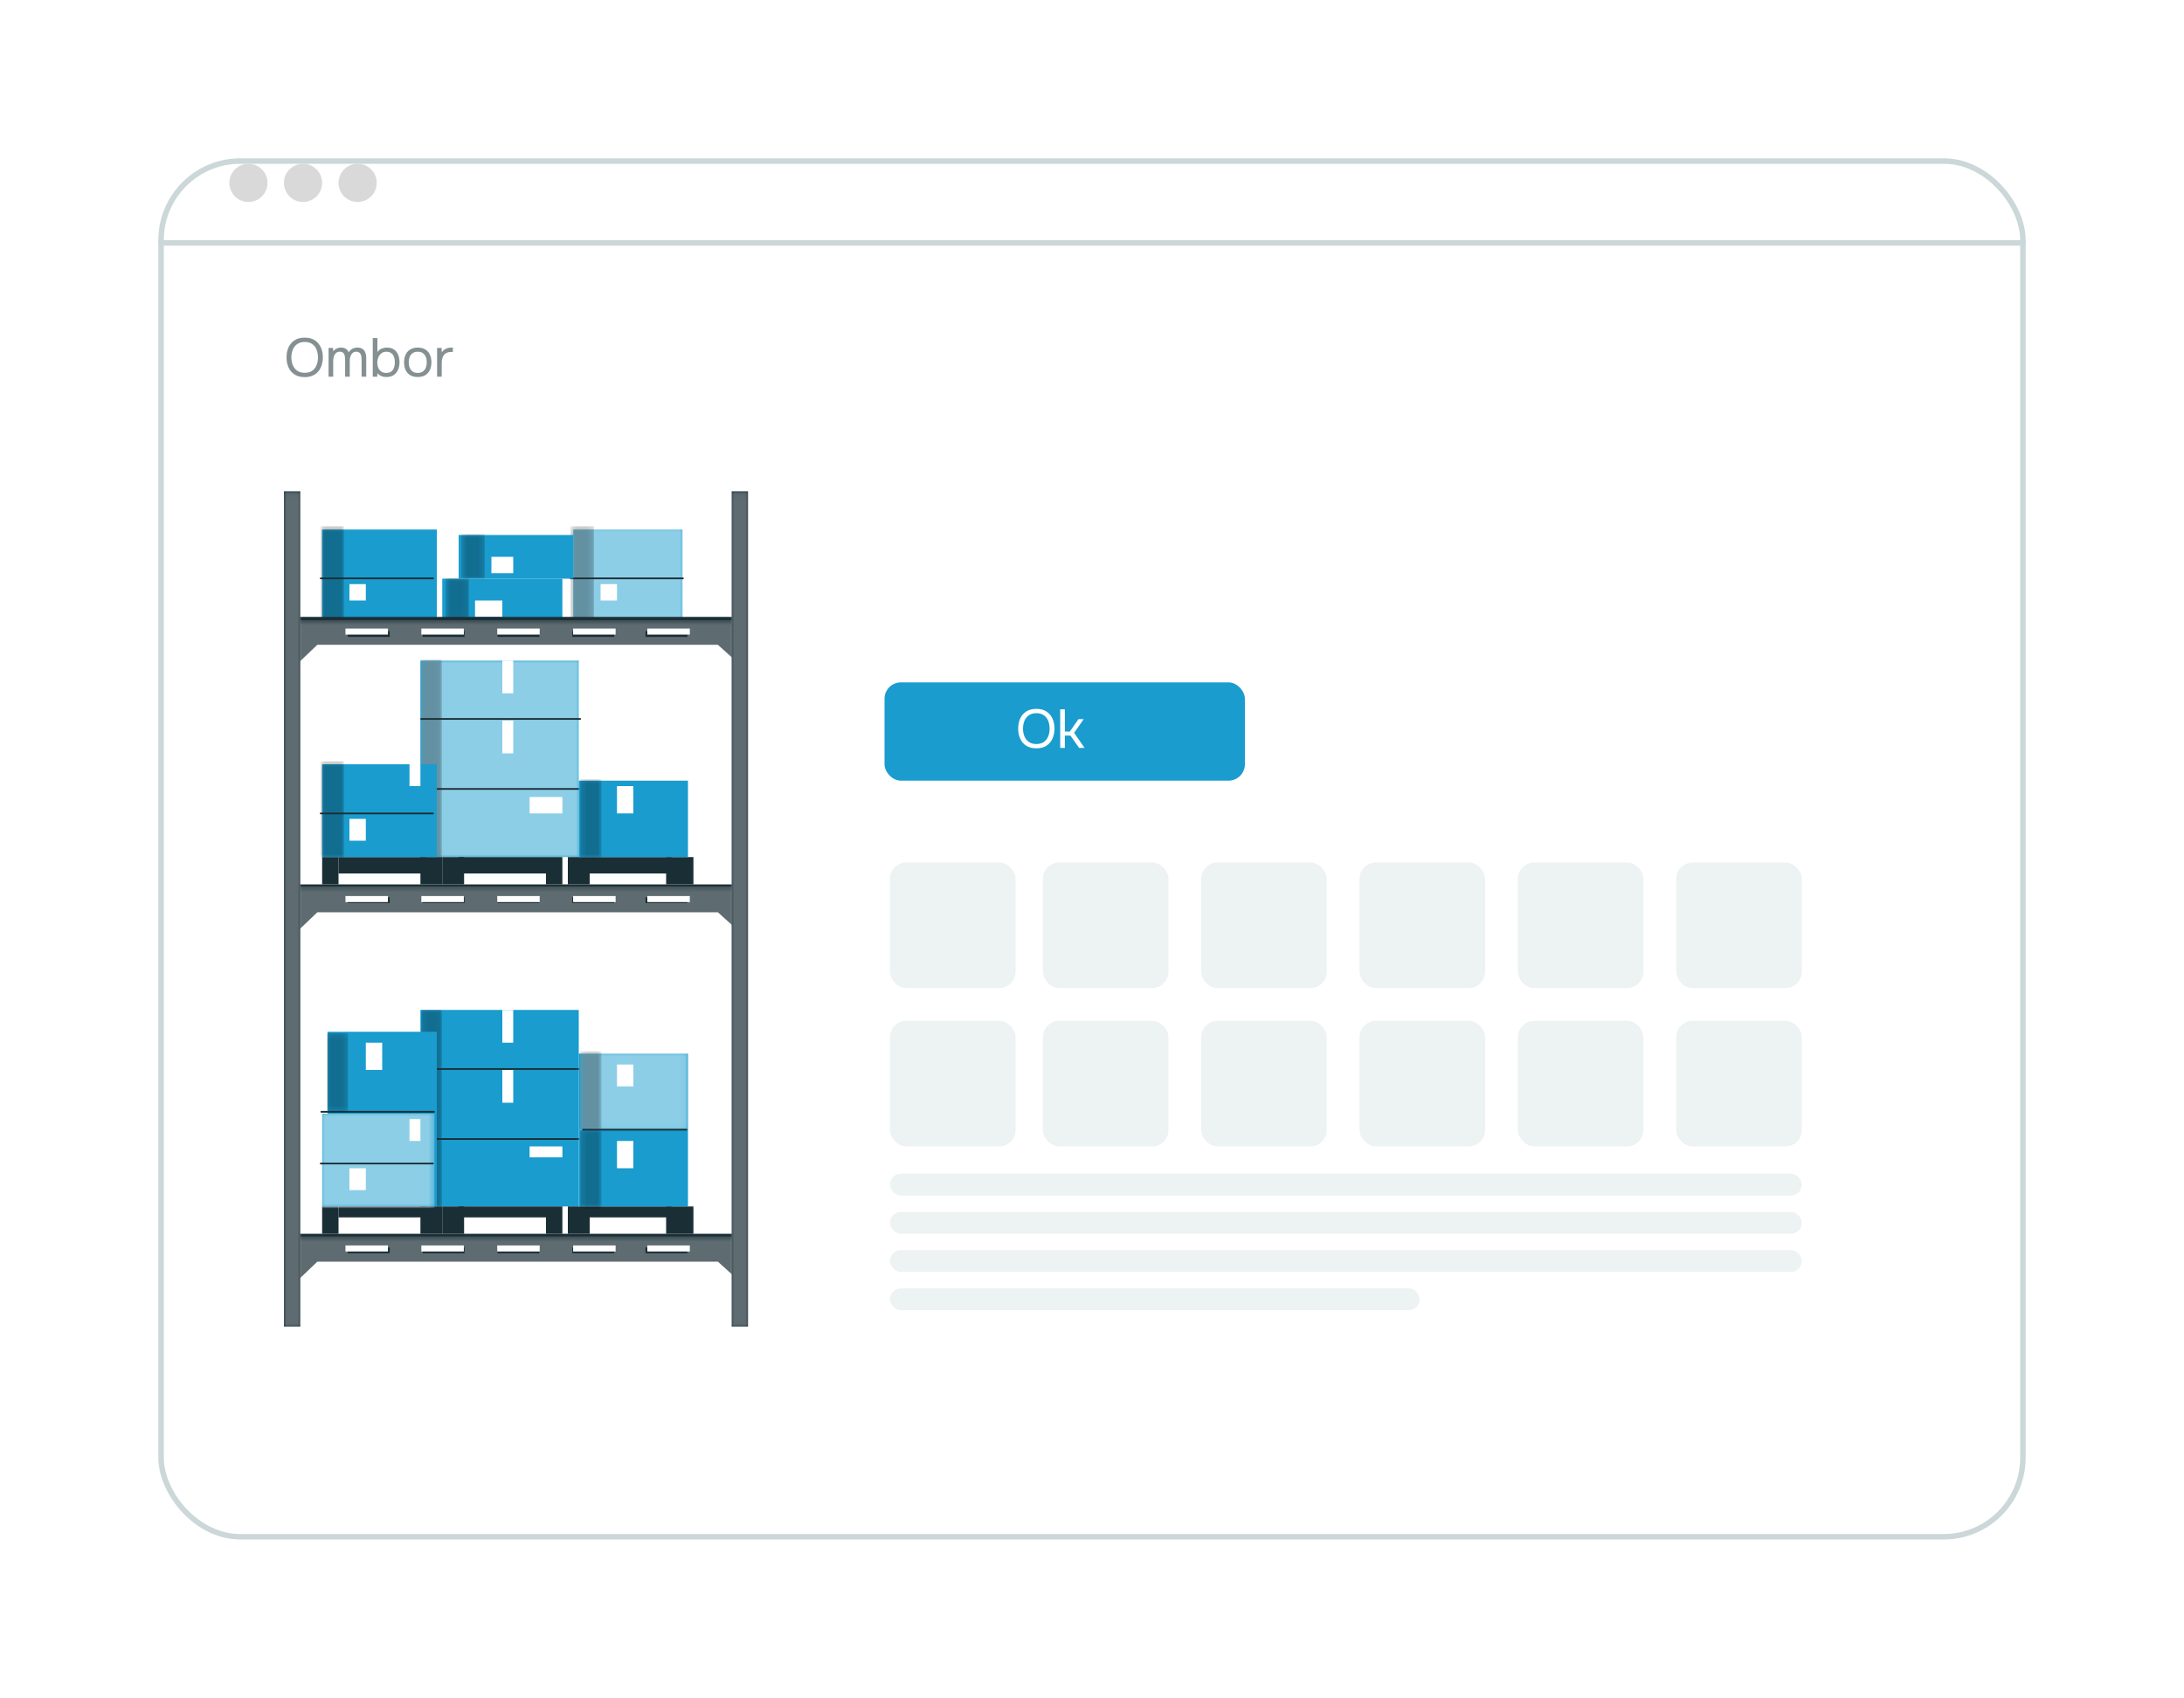 <?xml version="1.0" encoding="UTF-8"?> <svg xmlns="http://www.w3.org/2000/svg" width="400" height="311" viewBox="0 0 400 311" fill="none"><g filter="url(#filter0_d_1056_1837)"><rect x="29" y="18" width="342" height="253" rx="15" fill="white"></rect><rect x="29.5" y="18.5" width="341" height="252" rx="14.5" stroke="#CBD7D8"></rect></g><line x1="29" y1="44.5" x2="371" y2="44.5" stroke="#CBD7D8"></line><circle cx="45.5" cy="33.5" r="3.5" fill="#D9D9D9"></circle><circle cx="55.5" cy="33.5" r="3.5" fill="#D9D9D9"></circle><circle cx="65.5" cy="33.5" r="3.5" fill="#D9D9D9"></circle><path d="M55.81 69.08C55.077 69.08 54.463 68.923 53.97 68.61C53.477 68.297 53.103 67.867 52.85 67.32C52.603 66.773 52.48 66.157 52.48 65.47C52.48 64.777 52.603 64.157 52.85 63.61C53.103 63.063 53.477 62.633 53.97 62.32C54.463 62.007 55.077 61.85 55.81 61.85C56.543 61.85 57.153 62.007 57.64 62.32C58.133 62.633 58.503 63.063 58.75 63.61C59.003 64.157 59.13 64.777 59.13 65.47C59.13 66.157 59.003 66.773 58.75 67.32C58.503 67.867 58.133 68.297 57.64 68.61C57.153 68.923 56.543 69.08 55.81 69.08ZM55.81 68.29C56.37 68.29 56.83 68.163 57.19 67.91C57.55 67.65 57.813 67.307 57.98 66.88C58.153 66.453 58.24 65.983 58.24 65.47C58.24 65.083 58.19 64.72 58.09 64.38C57.997 64.033 57.85 63.73 57.65 63.47C57.45 63.21 57.197 63.007 56.89 62.86C56.583 62.713 56.223 62.64 55.81 62.64C55.257 62.64 54.797 62.77 54.43 63.03C54.07 63.29 53.8 63.633 53.62 64.06C53.447 64.487 53.36 64.957 53.36 65.47C53.36 65.977 53.447 66.443 53.62 66.87C53.793 67.297 54.06 67.64 54.42 67.9C54.787 68.16 55.25 68.29 55.81 68.29ZM60.177 69V63.73H60.997L61.037 64.36C61.151 64.2 61.277 64.07 61.417 63.97C61.564 63.87 61.724 63.797 61.897 63.75C62.077 63.697 62.267 63.67 62.467 63.67C62.834 63.67 63.131 63.75 63.357 63.91C63.584 64.063 63.754 64.267 63.867 64.52C63.987 64.34 64.124 64.187 64.277 64.06C64.437 63.933 64.614 63.837 64.807 63.77C65.007 63.703 65.227 63.67 65.467 63.67C65.854 63.67 66.164 63.753 66.397 63.92C66.637 64.087 66.811 64.313 66.917 64.6C67.024 64.88 67.077 65.197 67.077 65.55V69H66.227V65.98C66.227 65.807 66.217 65.63 66.197 65.45C66.184 65.27 66.144 65.103 66.077 64.95C66.011 64.79 65.911 64.663 65.777 64.57C65.651 64.47 65.471 64.42 65.237 64.42C65.017 64.42 64.831 64.473 64.677 64.58C64.531 64.68 64.411 64.817 64.317 64.99C64.224 65.163 64.157 65.35 64.117 65.55C64.077 65.743 64.057 65.937 64.057 66.13V69H63.207V65.97C63.207 65.803 63.197 65.63 63.177 65.45C63.164 65.27 63.127 65.103 63.067 64.95C63.014 64.79 62.921 64.663 62.787 64.57C62.661 64.47 62.484 64.42 62.257 64.42C61.937 64.42 61.687 64.513 61.507 64.7C61.327 64.88 61.201 65.103 61.127 65.37C61.061 65.63 61.027 65.887 61.027 66.14V69H60.177ZM70.761 69.06C70.521 69.06 70.297 69.033 70.091 68.98C69.891 68.92 69.707 68.837 69.541 68.73C69.381 68.623 69.241 68.5 69.121 68.36L69.081 69H68.271V61.93H69.121V64.49C69.294 64.223 69.541 64.02 69.861 63.88C70.187 63.74 70.521 63.67 70.861 63.67C71.394 63.67 71.831 63.79 72.171 64.03C72.511 64.263 72.761 64.583 72.921 64.99C73.087 65.39 73.171 65.843 73.171 66.35C73.171 66.85 73.084 67.307 72.911 67.72C72.737 68.127 72.474 68.453 72.121 68.7C71.767 68.94 71.314 69.06 70.761 69.06ZM70.751 68.31C71.137 68.31 71.444 68.223 71.671 68.05C71.897 67.87 72.061 67.633 72.161 67.34C72.267 67.047 72.321 66.723 72.321 66.37C72.321 66.01 72.267 65.683 72.161 65.39C72.061 65.097 71.894 64.863 71.661 64.69C71.427 64.517 71.117 64.43 70.731 64.43C70.384 64.43 70.087 64.527 69.841 64.72C69.601 64.913 69.417 65.16 69.291 65.46C69.164 65.76 69.101 66.067 69.101 66.38C69.101 66.72 69.154 67.037 69.261 67.33C69.374 67.623 69.551 67.86 69.791 68.04C70.037 68.22 70.357 68.31 70.751 68.31ZM76.506 69.06C75.953 69.06 75.489 68.947 75.116 68.72C74.743 68.487 74.463 68.167 74.276 67.76C74.096 67.353 74.006 66.89 74.006 66.37C74.006 65.843 74.099 65.38 74.286 64.98C74.473 64.573 74.753 64.253 75.126 64.02C75.499 63.787 75.966 63.67 76.526 63.67C77.079 63.67 77.539 63.787 77.906 64.02C78.279 64.253 78.556 64.573 78.736 64.98C78.923 65.38 79.016 65.843 79.016 66.37C79.016 66.89 78.923 67.353 78.736 67.76C78.549 68.167 78.269 68.487 77.896 68.72C77.529 68.947 77.066 69.06 76.506 69.06ZM76.506 68.31C76.893 68.31 77.206 68.223 77.446 68.05C77.693 67.877 77.873 67.643 77.986 67.35C78.106 67.057 78.166 66.73 78.166 66.37C78.166 66.01 78.106 65.683 77.986 65.39C77.873 65.097 77.693 64.863 77.446 64.69C77.206 64.517 76.893 64.43 76.506 64.43C76.126 64.43 75.813 64.517 75.566 64.69C75.326 64.863 75.146 65.097 75.026 65.39C74.913 65.683 74.856 66.01 74.856 66.37C74.856 66.73 74.913 67.057 75.026 67.35C75.146 67.643 75.326 67.877 75.566 68.05C75.813 68.223 76.126 68.31 76.506 68.31ZM80.053 69V63.73H80.873L80.913 64.55C81.046 64.343 81.2 64.177 81.373 64.05C81.553 63.923 81.75 63.83 81.963 63.77C82.183 63.703 82.42 63.67 82.673 63.67C82.72 63.67 82.763 63.67 82.803 63.67C82.85 63.67 82.897 63.67 82.943 63.67V64.47H82.633C82.22 64.47 81.883 64.56 81.623 64.74C81.37 64.913 81.186 65.15 81.073 65.45C80.96 65.743 80.903 66.07 80.903 66.43V69H80.053Z" fill="#849092"></path><path d="M93.984 143.424H81.603C81.28 143.424 81.018 143.105 81.018 142.713V139.718C81.018 139.326 81.28 139.008 81.603 139.008H93.984C94.308 139.008 94.57 139.326 94.57 139.718V142.713C94.57 143.105 94.308 143.424 93.984 143.424Z" fill="#ECECEC"></path><path d="M80 114H59V97H80V114Z" fill="#1A9CCE"></path><mask id="mask0_1056_1837" style="mask-type:luminance" maskUnits="userSpaceOnUse" x="58" y="96" width="5" height="19"><path d="M58.728 96.389H63V114.11H58.728V96.389Z" fill="white"></path></mask><g mask="url(#mask0_1056_1837)"><g opacity="0.3"><path d="M63 114.11H58.728V96.389H63V114.11Z" fill="black"></path></g></g><path d="M58.734 106.102H79.314C79.513 106.102 79.514 105.791 79.314 105.791H58.734C58.534 105.791 58.534 106.102 58.734 106.102Z" fill="#1A2E35"></path><path d="M67 110H64V107H67V110Z" fill="white"></path><path d="M125 114H105V97H125V114Z" fill="#1A9CCE"></path><mask id="mask1_1056_1837" style="mask-type:luminance" maskUnits="userSpaceOnUse" x="104" y="96" width="22" height="19"><path d="M104.509 96.389H125.353V114.11H104.509V96.389Z" fill="white"></path></mask><g mask="url(#mask1_1056_1837)"><g opacity="0.5"><path d="M125.353 114.11H104.509V96.389H125.353V114.11Z" fill="white"></path></g></g><mask id="mask2_1056_1837" style="mask-type:luminance" maskUnits="userSpaceOnUse" x="104" y="96" width="5" height="19"><path d="M104.509 96.389H108.78V114.11H104.509V96.389Z" fill="white"></path></mask><g mask="url(#mask2_1056_1837)"><g opacity="0.3"><path d="M108.78 114.11H104.509V96.389H108.78V114.11Z" fill="black"></path></g></g><path d="M104.513 106.102H125.093C125.293 106.102 125.293 105.791 125.093 105.791H104.513C104.313 105.791 104.313 106.102 104.513 106.102Z" fill="#1A2E35"></path><path d="M113 110H110V107H113V110Z" fill="white"></path><path d="M103 114H81V106H103V114Z" fill="#1A9CCE"></path><mask id="mask3_1056_1837" style="mask-type:luminance" maskUnits="userSpaceOnUse" x="81" y="105" width="5" height="10"><path d="M81.609 105.911H85.881V114.075H81.609V105.911Z" fill="white"></path></mask><g mask="url(#mask3_1056_1837)"><g opacity="0.3"><path d="M85.881 114.075H81.609V105.911H85.881V114.075Z" fill="black"></path></g></g><path d="M92 113H87V110H92V113Z" fill="white"></path><path d="M105 106H84V98H105V106Z" fill="#1A9CCE"></path><mask id="mask4_1056_1837" style="mask-type:luminance" maskUnits="userSpaceOnUse" x="84" y="97" width="5" height="9"><path d="M84.496 97.819H88.767V105.983H84.496V97.819Z" fill="white"></path></mask><g mask="url(#mask4_1056_1837)"><g opacity="0.3"><path d="M88.768 105.983H84.496V97.819H88.768V105.983Z" fill="black"></path></g></g><path d="M94 105H90V102H94V105Z" fill="white"></path><path d="M106 157H77V121H106V157Z" fill="#1A9CCE"></path><mask id="mask5_1056_1837" style="mask-type:luminance" maskUnits="userSpaceOnUse" x="77" y="120" width="30" height="38"><path d="M77.138 120.817H106.257V157.113H77.138V120.817Z" fill="white"></path></mask><g mask="url(#mask5_1056_1837)"><g opacity="0.5"><path d="M106.258 157.113H77.139V120.817H106.258V157.113Z" fill="white"></path></g></g><mask id="mask6_1056_1837" style="mask-type:luminance" maskUnits="userSpaceOnUse" x="77" y="120" width="4" height="38"><path d="M77.138 120.817H80.932V157.33H77.138V120.817Z" fill="white"></path></mask><g mask="url(#mask6_1056_1837)"><g opacity="0.3"><path d="M80.932 157.33H77.138V120.817H80.932V157.33Z" fill="black"></path></g></g><path d="M94 138H92V132H94V138Z" fill="white"></path><path d="M77.139 131.855H99.856H106.258C106.458 131.855 106.458 131.545 106.258 131.545H83.541H77.139C76.939 131.545 76.939 131.855 77.139 131.855Z" fill="#1A2E35"></path><path d="M77.139 144.67H99.928H106.424C106.624 144.67 106.624 144.36 106.424 144.36H83.635H77.139C76.939 144.36 76.939 144.67 77.139 144.67Z" fill="#1A2E35"></path><path d="M94 127H92V121H94V127Z" fill="white"></path><path d="M103 149H97V146H103V149Z" fill="white"></path><path d="M126.34 116.246H118.559V115.136H126.34V116.246ZM112.75 116.246H104.969V115.136H112.75V116.246ZM98.851 116.246H91.069V115.136H98.851V116.246ZM84.951 116.246H77.169V115.136H84.951V116.246ZM71.051 116.246H63.27V115.136H71.051V116.246ZM53 113V123L58.117 118.116H131.481L136 122.186V113H53Z" fill="#1A2E35"></path><mask id="mask7_1056_1837" style="mask-type:luminance" maskUnits="userSpaceOnUse" x="53" y="113" width="83" height="11"><path d="M53.571 113.589H135.423V123.088H53.571V113.589Z" fill="white"></path></mask><g mask="url(#mask7_1056_1837)"><g opacity="0.3"><path d="M125.897 116.672H118.223V115.618H125.897V116.672ZM112.495 116.672H104.821V115.618H112.495V116.672ZM98.788 116.672H91.114V115.618H98.788V116.672ZM85.08 116.672H77.406V115.618H85.08V116.672ZM71.373 116.672H63.699V115.618H71.373V116.672ZM53.571 113.589V123.088L58.618 118.449H130.966L135.423 122.315V113.589H53.571Z" fill="white"></path></g></g><path d="M126.34 165.246H118.559V164.136H126.34V165.246ZM112.75 165.246H104.969V164.136H112.75V165.246ZM98.851 165.246H91.069V164.136H98.851V165.246ZM84.951 165.246H77.169V164.136H84.951V165.246ZM71.051 165.246H63.27V164.136H71.051V165.246ZM53 162V172L58.117 167.116H131.481L136 171.186V162H53Z" fill="#1A2E35"></path><mask id="mask8_1056_1837" style="mask-type:luminance" maskUnits="userSpaceOnUse" x="53" y="162" width="83" height="10"><path d="M53.571 162.356H135.423V171.854H53.571V162.356Z" fill="white"></path></mask><g mask="url(#mask8_1056_1837)"><g opacity="0.3"><path d="M125.897 165.438H118.223V164.384H125.897V165.438ZM112.495 165.438H104.821V164.384H112.495V165.438ZM98.788 165.438H91.114V164.384H98.788V165.438ZM85.08 165.438H77.406V164.384H85.08V165.438ZM71.373 165.438H63.699V164.384H71.373V165.438ZM53.571 162.356V171.854L58.618 167.215H130.966L135.423 171.081V162.356H53.571Z" fill="white"></path></g></g><path d="M62 162H59V157H62V162Z" fill="#1A2E35"></path><path d="M81 162H77V157H81V162Z" fill="#1A2E35"></path><path d="M62 160H78V157H62V160Z" fill="#1A2E35"></path><path d="M85 162H81V157H85V162Z" fill="#1A2E35"></path><path d="M103 162H100V157H103V162Z" fill="#1A2E35"></path><path d="M84 160H100V157H84V160Z" fill="#1A2E35"></path><path d="M108 162H104V157H108V162Z" fill="#1A2E35"></path><path d="M127 162H122V157H127V162Z" fill="#1A2E35"></path><path d="M108 160H123V157H108V160Z" fill="#1A2E35"></path><path d="M80 157H59V140H80V157Z" fill="#1A9CCE"></path><mask id="mask9_1056_1837" style="mask-type:luminance" maskUnits="userSpaceOnUse" x="58" y="139" width="5" height="19"><path d="M58.728 139.451H63V157.113H58.728V139.451Z" fill="white"></path></mask><g mask="url(#mask9_1056_1837)"><g opacity="0.3"><path d="M63 157.113H58.728V139.45H63V157.113Z" fill="black"></path></g></g><path d="M58.734 149.163H79.314C79.513 149.163 79.514 148.853 79.314 148.853H58.734C58.534 148.853 58.534 149.163 58.734 149.163Z" fill="#1A2E35"></path><path d="M77 144H75V140H77V144Z" fill="white"></path><path d="M67 154H64V150H67V154Z" fill="white"></path><path d="M126 157H106V143H126V157Z" fill="#1A9CCE"></path><mask id="mask10_1056_1837" style="mask-type:luminance" maskUnits="userSpaceOnUse" x="106" y="142" width="5" height="16"><path d="M106.261 142.74H110.162V157.113H106.261V142.74Z" fill="white"></path></mask><g mask="url(#mask10_1056_1837)"><g opacity="0.3"><path d="M106.261 157.113H110.163V142.74H106.261V157.113Z" fill="black"></path></g></g><path d="M116 149H113V144H116V149Z" fill="white"></path><path d="M106 221H77V185H106V221Z" fill="#1A9CCE"></path><mask id="mask11_1056_1837" style="mask-type:luminance" maskUnits="userSpaceOnUse" x="77" y="184" width="4" height="38"><path d="M77.138 184.942H80.932V221.455H77.138V184.942Z" fill="white"></path></mask><g mask="url(#mask11_1056_1837)"><g opacity="0.3"><path d="M80.932 221.455H77.138V184.942H80.932V221.455Z" fill="black"></path></g></g><path d="M94 202H92V196H94V202Z" fill="white"></path><path d="M77.139 195.98H99.856H106.258C106.458 195.98 106.458 195.67 106.258 195.67H83.541H77.139C76.939 195.67 76.939 195.98 77.139 195.98Z" fill="#1A2E35"></path><path d="M77.139 208.796H99.928H106.424C106.624 208.796 106.624 208.486 106.424 208.486H83.635H77.139C76.939 208.486 76.939 208.796 77.139 208.796Z" fill="#1A2E35"></path><path d="M94 191H92V185H94V191Z" fill="white"></path><path d="M103 212H97V210H103V212Z" fill="white"></path><path d="M126.34 229.246H118.559V228.136H126.34V229.246ZM112.75 229.246H104.969V228.136H112.75V229.246ZM98.851 229.246H91.069V228.136H98.851V229.246ZM84.951 229.246H77.169V228.136H84.951V229.246ZM71.051 229.246H63.27V228.136H71.051V229.246ZM53 226V236L58.117 231.116H131.481L136 235.186V226H53Z" fill="#1A2E35"></path><mask id="mask12_1056_1837" style="mask-type:luminance" maskUnits="userSpaceOnUse" x="53" y="226" width="83" height="10"><path d="M53.571 226.48H135.423V235.979H53.571V226.48Z" fill="white"></path></mask><g mask="url(#mask12_1056_1837)"><g opacity="0.3"><path d="M125.897 229.563H118.223V228.509H125.897V229.563ZM112.495 229.563H104.821V228.509H112.495V229.563ZM98.788 229.563H91.114V228.509H98.788V229.563ZM85.08 229.563H77.406V228.509H85.08V229.563ZM71.373 229.563H63.699V228.509H71.373V229.563ZM53.571 226.48V235.979L58.618 231.34H130.966L135.423 235.206V226.48H53.571Z" fill="white"></path></g></g><path d="M62 226H59V221H62V226Z" fill="#1A2E35"></path><path d="M81 226H77V221H81V226Z" fill="#1A2E35"></path><path d="M62 223H78V221H62V223Z" fill="#1A2E35"></path><path d="M85 226H81V221H85V226Z" fill="#1A2E35"></path><path d="M103 226H100V221H103V226Z" fill="#1A2E35"></path><path d="M84 223H100V221H84V223Z" fill="#1A2E35"></path><path d="M108 226H104V221H108V226Z" fill="#1A2E35"></path><path d="M127 226H122V221H127V226Z" fill="#1A2E35"></path><path d="M108 223H123V221H108V223Z" fill="#1A2E35"></path><path d="M80 221H59V204H80V221Z" fill="#1A9CCE"></path><mask id="mask13_1056_1837" style="mask-type:luminance" maskUnits="userSpaceOnUse" x="58" y="203" width="22" height="19"><path d="M58.728 203.576H79.573V221.298H58.728V203.576Z" fill="white"></path></mask><g mask="url(#mask13_1056_1837)"><g opacity="0.5"><path d="M79.573 221.298H58.728V203.576H79.573V221.298Z" fill="white"></path></g></g><path d="M58.734 213.288H79.314C79.513 213.288 79.514 212.978 79.314 212.978H58.734C58.534 212.978 58.534 213.288 58.734 213.288Z" fill="#1A2E35"></path><path d="M77 209H75V205H77V209Z" fill="white"></path><path d="M67 218H64V214H67V218Z" fill="white"></path><path d="M126 221H106V207H126V221Z" fill="#1A9CCE"></path><mask id="mask14_1056_1837" style="mask-type:luminance" maskUnits="userSpaceOnUse" x="106" y="207" width="5" height="15"><path d="M106.261 207.01H110.162V221.383H106.261V207.01Z" fill="white"></path></mask><g mask="url(#mask14_1056_1837)"><g opacity="0.3"><path d="M106.261 221.383H110.163V207.01H106.261V221.383Z" fill="black"></path></g></g><path d="M116 214H113V209H116V214Z" fill="white"></path><path d="M126 207H106V193H126V207Z" fill="#1A9CCE"></path><mask id="mask15_1056_1837" style="mask-type:luminance" maskUnits="userSpaceOnUse" x="106" y="192" width="20" height="15"><path d="M106.261 192.574H125.918V206.947H106.261V192.574Z" fill="white"></path></mask><g mask="url(#mask15_1056_1837)"><g opacity="0.5"><path d="M125.918 206.947H106.261V192.574H125.918V206.947Z" fill="white"></path></g></g><mask id="mask16_1056_1837" style="mask-type:luminance" maskUnits="userSpaceOnUse" x="106" y="192" width="5" height="15"><path d="M106.261 192.574H110.162V206.947H106.261V192.574Z" fill="white"></path></mask><g mask="url(#mask16_1056_1837)"><g opacity="0.3"><path d="M106.261 206.947H110.163V192.574H106.261V206.947Z" fill="black"></path></g></g><path d="M116 199H113V195H116V199Z" fill="white"></path><path d="M80 204H60V189H80V204Z" fill="#1A9CCE"></path><mask id="mask17_1056_1837" style="mask-type:luminance" maskUnits="userSpaceOnUse" x="59" y="189" width="5" height="15"><path d="M59.841 189.216H63.743V203.659H59.841V189.216Z" fill="white"></path></mask><g mask="url(#mask17_1056_1837)"><g opacity="0.3"><path d="M59.841 203.659H63.743V189.216H59.841V203.659Z" fill="black"></path></g></g><path d="M70 196H67V191H70V196Z" fill="white"></path><path d="M58.838 203.814H79.498C79.697 203.814 79.697 203.504 79.498 203.504H58.838C58.639 203.504 58.639 203.814 58.838 203.814Z" fill="#1A2E35"></path><path d="M55 243H52V90H55V243Z" fill="#1A2E35"></path><mask id="mask18_1056_1837" style="mask-type:luminance" maskUnits="userSpaceOnUse" x="52" y="90" width="4" height="154"><path d="M52 90.083H55.148V243.075H52V90.083Z" fill="white"></path></mask><g mask="url(#mask18_1056_1837)"><g opacity="0.3"><path d="M55.148 243.075H52V90.084H55.148V243.075Z" fill="white"></path></g></g><path d="M137 243H134V90H137V243Z" fill="#1A2E35"></path><mask id="mask19_1056_1837" style="mask-type:luminance" maskUnits="userSpaceOnUse" x="133" y="90" width="4" height="154"><path d="M133.851 90.083H136.998V243.075H133.851V90.083Z" fill="white"></path></mask><g mask="url(#mask19_1056_1837)"><g opacity="0.3"><path d="M136.998 243.075H133.851V90.084H136.998V243.075Z" fill="white"></path></g></g><path d="M125.741 206.785H106.77C106.57 206.785 106.57 207.095 106.77 207.095H125.741C125.941 207.095 125.941 206.785 125.741 206.785Z" fill="#1A2E35"></path><rect x="163" y="158" width="23" height="23" rx="3" fill="#EDF2F3"></rect><rect x="163" y="187" width="23" height="23" rx="3" fill="#EDF2F3"></rect><rect x="163" y="215" width="167" height="4" rx="2" fill="#EDF2F3"></rect><rect x="163" y="222" width="167" height="4" rx="2" fill="#EDF2F3"></rect><rect x="163" y="229" width="167" height="4" rx="2" fill="#EDF2F3"></rect><rect x="163" y="236" width="97" height="4" rx="2" fill="#EDF2F3"></rect><rect x="191" y="158" width="23" height="23" rx="3" fill="#EDF2F3"></rect><rect x="191" y="187" width="23" height="23" rx="3" fill="#EDF2F3"></rect><rect x="220" y="158" width="23" height="23" rx="3" fill="#EDF2F3"></rect><rect x="220" y="187" width="23" height="23" rx="3" fill="#EDF2F3"></rect><rect x="249" y="158" width="23" height="23" rx="3" fill="#EDF2F3"></rect><rect x="249" y="187" width="23" height="23" rx="3" fill="#EDF2F3"></rect><rect x="278" y="158" width="23" height="23" rx="3" fill="#EDF2F3"></rect><rect x="278" y="187" width="23" height="23" rx="3" fill="#EDF2F3"></rect><rect x="307" y="158" width="23" height="23" rx="3" fill="#EDF2F3"></rect><rect x="307" y="187" width="23" height="23" rx="3" fill="#EDF2F3"></rect><rect x="162" y="125" width="66" height="18" rx="3" fill="#1A9CCE"></rect><path d="M189.81 137.08C189.077 137.08 188.463 136.923 187.97 136.61C187.477 136.297 187.103 135.867 186.85 135.32C186.603 134.773 186.48 134.157 186.48 133.47C186.48 132.777 186.603 132.157 186.85 131.61C187.103 131.063 187.477 130.633 187.97 130.32C188.463 130.007 189.077 129.85 189.81 129.85C190.543 129.85 191.153 130.007 191.64 130.32C192.133 130.633 192.503 131.063 192.75 131.61C193.003 132.157 193.13 132.777 193.13 133.47C193.13 134.157 193.003 134.773 192.75 135.32C192.503 135.867 192.133 136.297 191.64 136.61C191.153 136.923 190.543 137.08 189.81 137.08ZM189.81 136.29C190.37 136.29 190.83 136.163 191.19 135.91C191.55 135.65 191.813 135.307 191.98 134.88C192.153 134.453 192.24 133.983 192.24 133.47C192.24 133.083 192.19 132.72 192.09 132.38C191.997 132.033 191.85 131.73 191.65 131.47C191.45 131.21 191.197 131.007 190.89 130.86C190.583 130.713 190.223 130.64 189.81 130.64C189.257 130.64 188.797 130.77 188.43 131.03C188.07 131.29 187.8 131.633 187.62 132.06C187.447 132.487 187.36 132.957 187.36 133.47C187.36 133.977 187.447 134.443 187.62 134.87C187.793 135.297 188.06 135.64 188.42 135.9C188.787 136.16 189.25 136.29 189.81 136.29ZM194.177 137V129.93H195.027V134H195.947L197.527 131.73H198.487L196.727 134.24L198.637 137H197.637L196.047 134.74H195.027V137H194.177Z" fill="white"></path><defs><filter id="filter0_d_1056_1837" x="0.5" y="0.5" width="399" height="310" filterUnits="userSpaceOnUse" color-interpolation-filters="sRGB"><feFlood flood-opacity="0" result="BackgroundImageFix"></feFlood><feColorMatrix in="SourceAlpha" type="matrix" values="0 0 0 0 0 0 0 0 0 0 0 0 0 0 0 0 0 0 127 0" result="hardAlpha"></feColorMatrix><feOffset dy="11"></feOffset><feGaussianBlur stdDeviation="14.25"></feGaussianBlur><feComposite in2="hardAlpha" operator="out"></feComposite><feColorMatrix type="matrix" values="0 0 0 0 0.083 0 0 0 0 0.103 0 0 0 0 0.108 0 0 0 0.06 0"></feColorMatrix><feBlend mode="normal" in2="BackgroundImageFix" result="effect1_dropShadow_1056_1837"></feBlend><feBlend mode="normal" in="SourceGraphic" in2="effect1_dropShadow_1056_1837" result="shape"></feBlend></filter></defs></svg> 